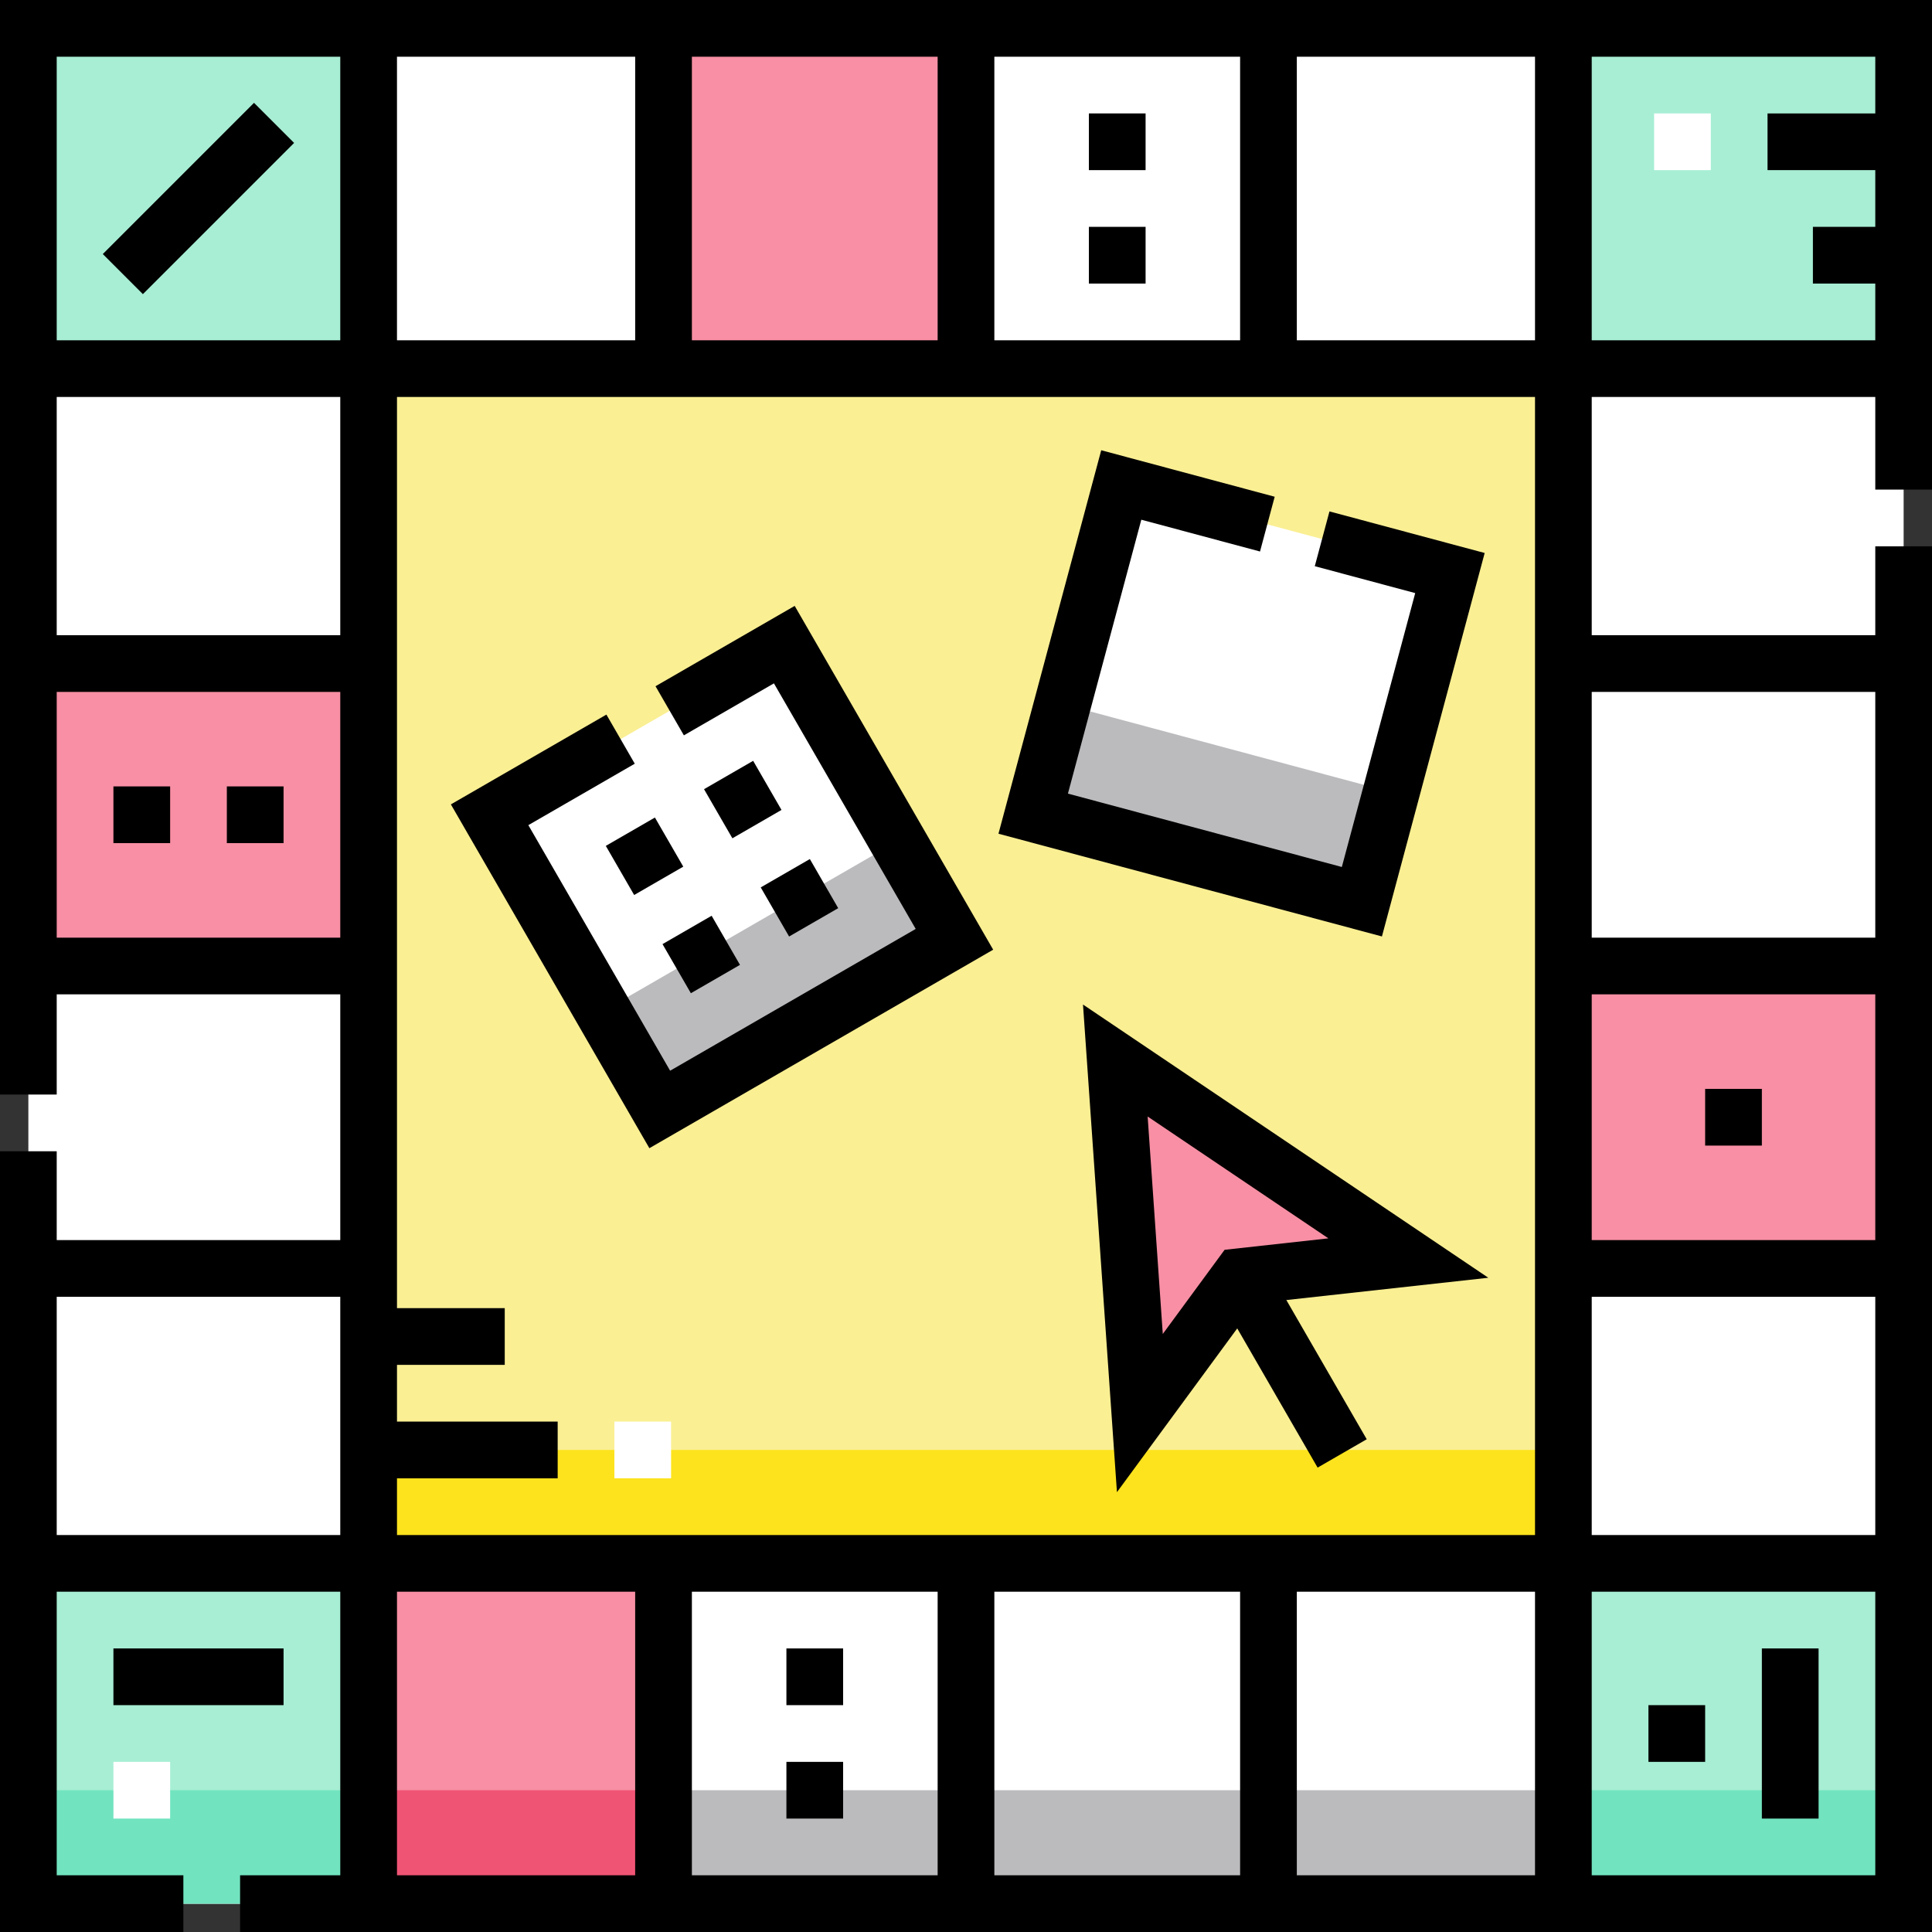 <svg id="Capa_1" enable-background="new 0 0 511 511" height="512" viewBox="0 0 511 511" width="512" xmlns="http://www.w3.org/2000/svg"><rect x="0" y="0" width="511" height="511" fill="#333333" stroke="none"/><g><g id="Filled_10_"><path d="m7.5 7.5h496v496h-496z" fill="#fff"/><path d="m7.5 473.5h496v30h-496z" fill="#bbbbbe"/><path d="m97.5 97.5h316v316h-316z" fill="#faef93" transform="matrix(0 1 -1 0 511 0)"/><path d="m240.5 240.5h30v316h-30z" fill="#fde31d" transform="matrix(0 1 -1 0 654 143)"/><path d="m7.5 7.5h90v90h-90z" fill="#a7eed4" transform="matrix(0 1 -1 0 105 0)"/><g fill="#f88fa4"><path d="m7.5 175.5h90v80h-90z"/><path d="m97.5 413.5h80v90h-80z"/><path d="m413.5 255.5h90v80h-90z"/><path d="m175.5 7.5h80v90h-80z"/></g><path d="m7.5 413.5h90v90h-90z" fill="#a7eed4"/><path d="m97.5 473.5h80v30h-80z" fill="#f05475"/><path d="m7.5 473.5h90v30h-90z" fill="#71e4bf"/><path d="m413.5 413.5h90v90h-90z" fill="#a7eed4" transform="matrix(0 -1 1 0 0 917)"/><path d="m413.5 473.5h90v30h-90z" fill="#71e4bf"/><path d="m413.5 7.5h90v90h-90z" fill="#a7eed4" transform="matrix(-1 0 0 -1 917 105)"/><path d="m145.971 186.971h90v90h-90z" fill="#fff" transform="matrix(.866 -.5 .5 .866 -90.4 126.564)"/><path d="m160.971 242.952h90v30h-90z" fill="#bbbbbe" transform="matrix(.866 -.5 .5 .866 -101.381 137.545)"/><path d="m283.386 138.386h90v90h-90z" fill="#fff" transform="matrix(.966 .259 -.259 .966 58.653 -78.744)"/><path d="m305.622 167.364h30v90h-30z" fill="#bbbbbe" transform="matrix(.259 -.966 .966 .259 32.511 467.098)"/><path d="m294.993 280.5 6.493 93.246 26.507-36.088 44.507-4.912z" fill="#f88fa4"/></g><g fill="#fff"><path d="m162.5 376h15v15h-15z"/><path d="m437.5 30h15v15h-15z"/><path d="m30 466h15v15h-15z"/></g><g id="Outline_10_"><path d="m511 129.5v-129.5h-511v289.5h15v-26.5h75v65h-75v-23.5h-15v206.5h48.5v-15h-33.5v-75h75v75h-26.5v15h447.5v-366.5h-15v23.5h-75v-63h75v24.5zm-421 276.5h-75v-63h75zm173-391h65v75h-65zm-80 0h65v75h-65zm-78 0h63v75h-63zm-15 233h-75v-65h75zm0-80h-75v-63h75zm0-78h-75v-75h75zm78 406h-63v-75h63zm80 0h-65v-75h65zm80 0h-65v-75h65zm78 0h-63v-75h63zm0-90h-301v-15h42.5v-15h-42.5v-15h28.5v-15h-28.5v-241h301zm0-316h-63v-75h63zm90 406h-75v-75h75zm0-90h-75v-63h75zm0-78h-75v-65h75zm0-145v65h-75v-65zm-75-93v-75h75v15h-28.5v15h28.5v15h-16.5v15h16.5v15z"/><path d="m24.216 45h56.569v15h-56.569z" transform="matrix(.707 -.707 .707 .707 -21.746 52.5)"/><path d="m60 208h15v15h-15z"/><path d="m30 208h15v15h-15z"/><path d="m208 436h15v15h-15z"/><path d="m208 466h15v15h-15z"/><path d="m451 288h15v15h-15z"/><path d="m288 30h15v15h-15z"/><path d="m288 60h15v15h-15z"/><path d="m30 436h45v15h-45z"/><path d="m436 451h15v15h-15z"/><path d="m466 436h15v45h-15z"/><path d="m262.688 251.188-52.5-90.933-36.807 21.25 7.5 12.99 23.816-13.75 37.5 64.952-64.952 37.5-37.5-64.952 28.146-16.25-7.5-12.99-41.136 23.75 52.5 90.933z"/><path d="m203.961 229.961h15v15h-15z" transform="matrix(.866 -.5 .5 .866 -90.401 137.546)"/><path d="m177.981 244.961h15v15h-15z" transform="matrix(.866 -.5 .5 .866 -101.382 126.565)"/><path d="m162.981 218.981h15v15h-15z" transform="matrix(.866 -.5 .5 .866 -90.401 115.584)"/><path d="m188.961 203.981h15v15h-15z" transform="matrix(.866 -.5 .5 .866 -79.42 126.565)"/><path d="m392.686 146.264-41.052-11.001-3.883 14.489 26.563 7.118-19.411 72.444-72.445-19.411 19.412-72.445 31.393 8.412 3.882-14.489-45.881-12.294-27.177 101.423 101.423 27.176z"/><path d="m286.444 265.692 8.98 128.975 31.816-43.315 21.258 36.82 12.99-7.5-21.258-36.82 53.419-5.895zm37.453 64.872-16.35 22.261-4.005-57.517 47.808 32.227z"/></g></g></svg>